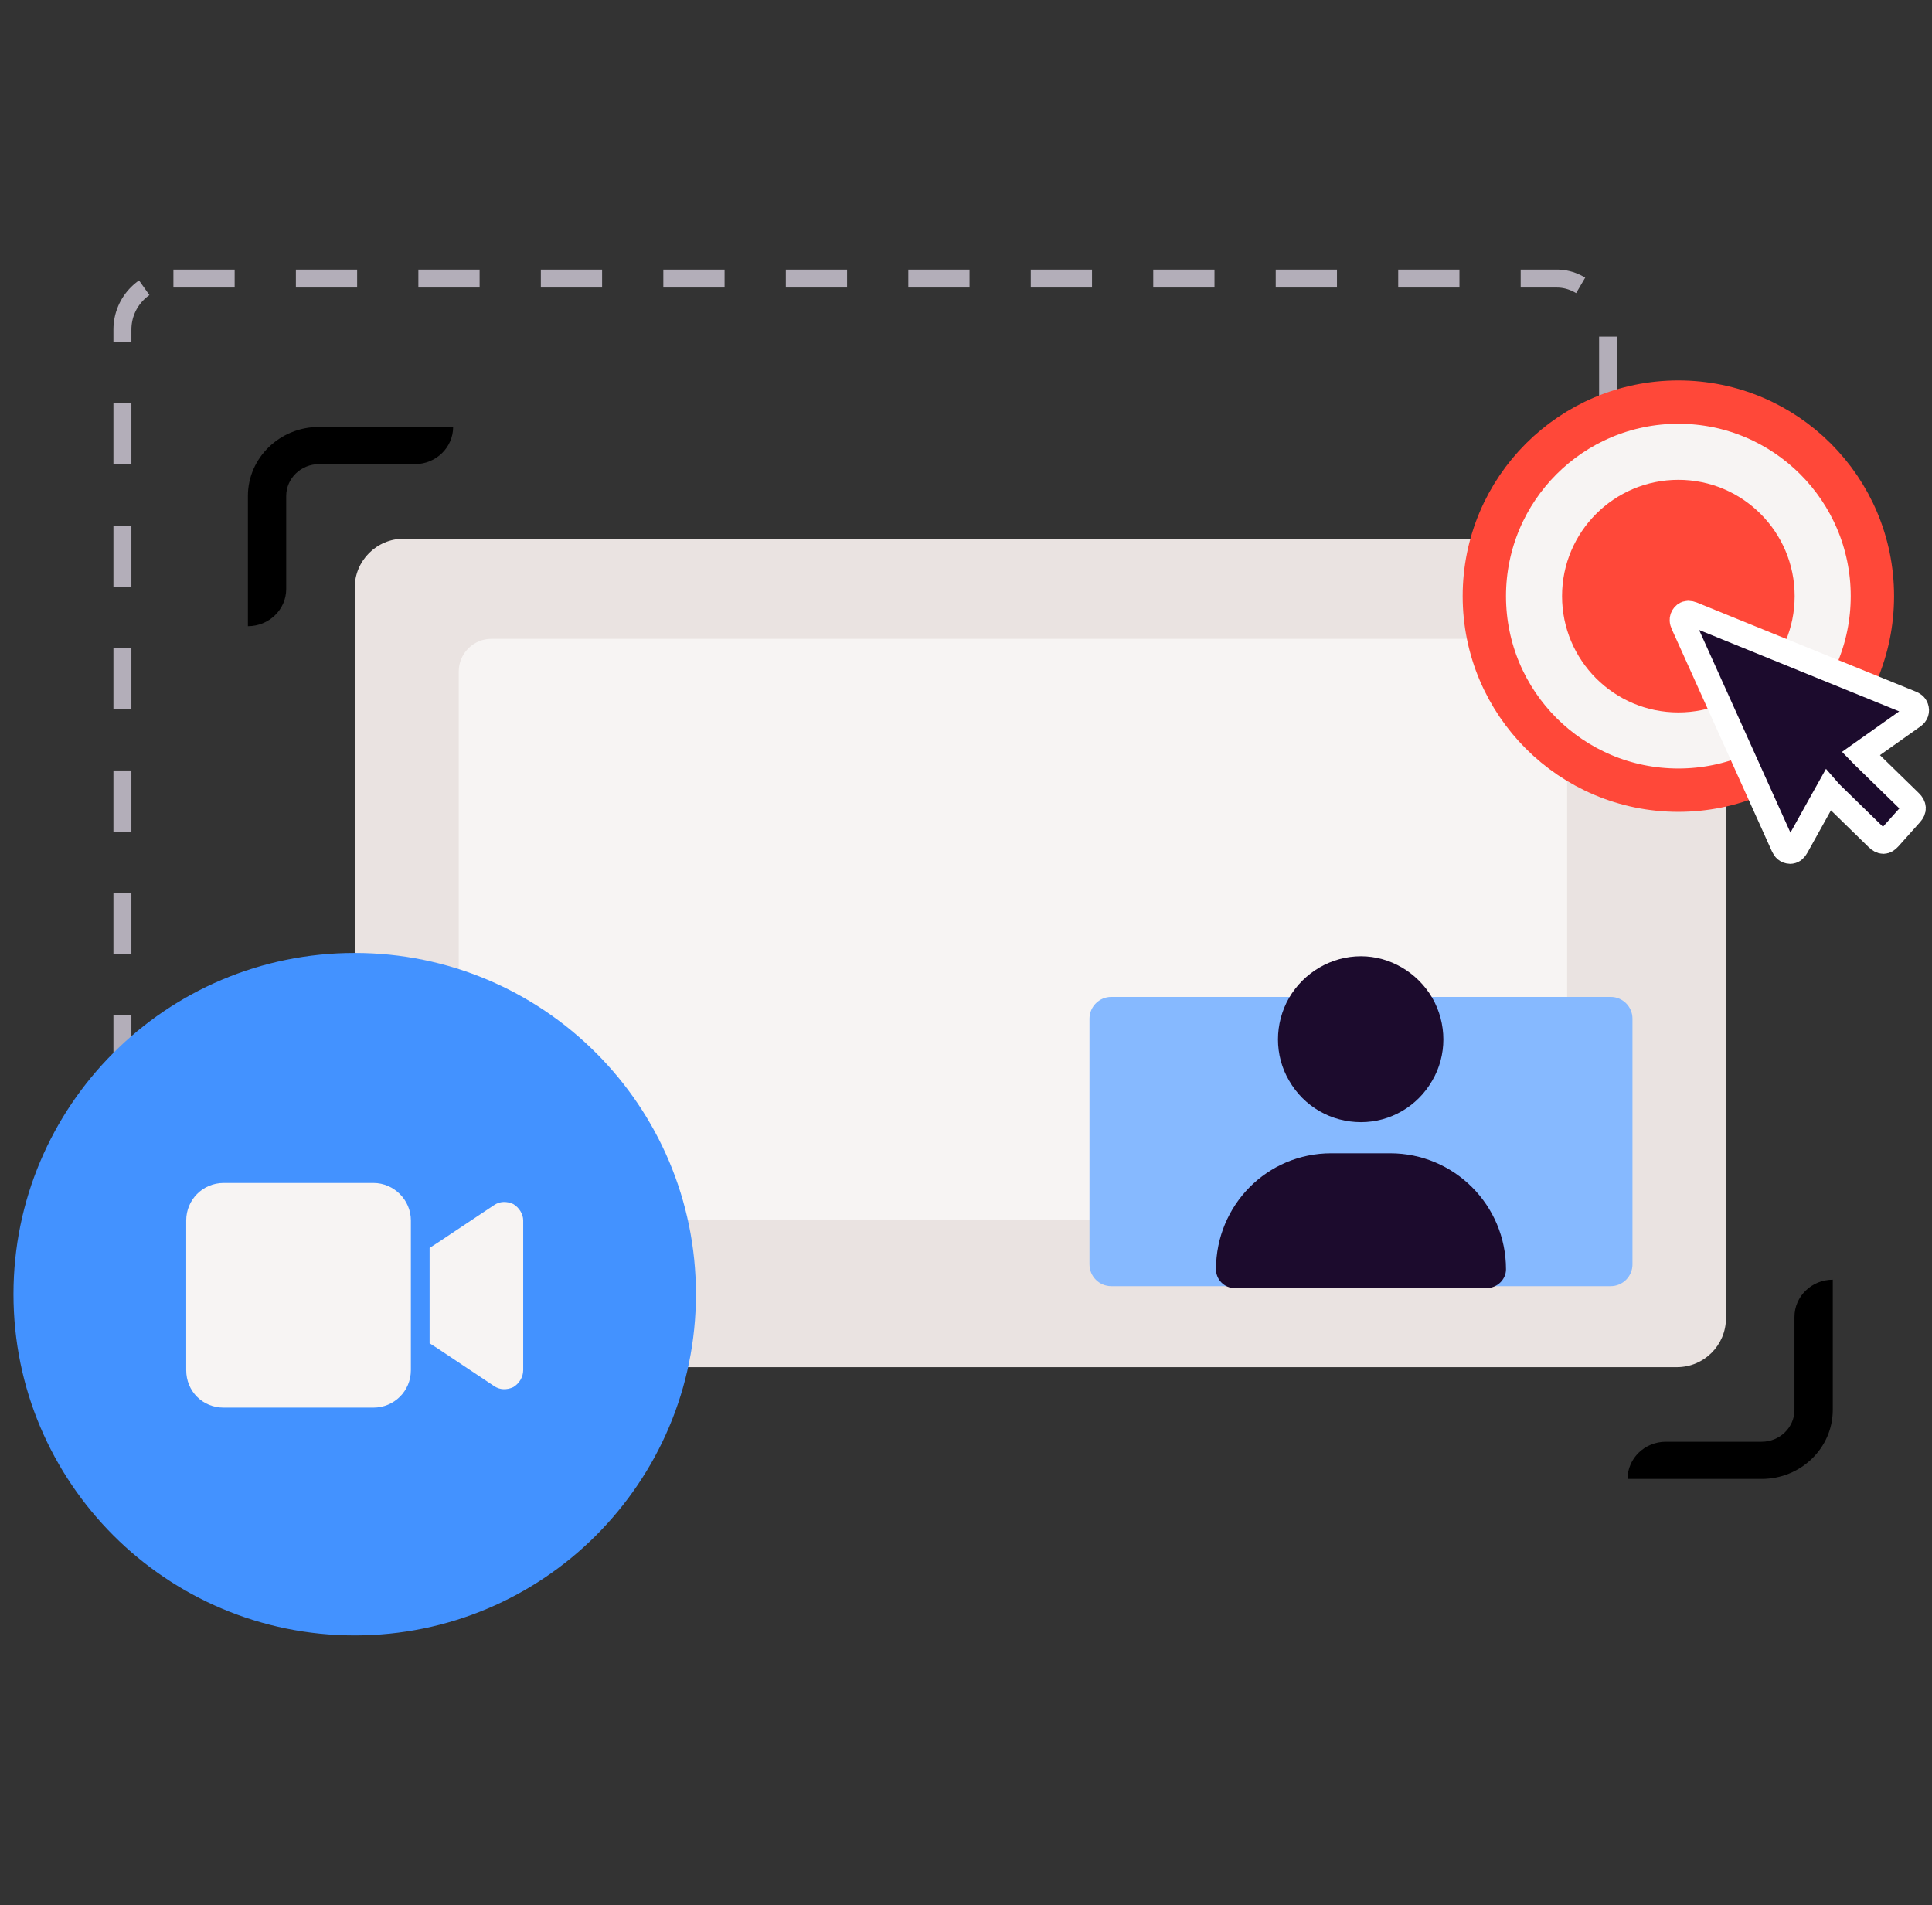 <svg xmlns="http://www.w3.org/2000/svg" fill="none" viewBox="0 0 430 424" height="424" width="430">
<rect x="0" y="0" width="430" height="424" fill="#333333" stroke="none"/>
<rect stroke-dasharray="13.63 13.63" stroke-width="4" stroke="#B3AEB9" rx="11.35" height="207.542" width="330.661" y="62" x="27.245"></rect>
<path fill="black" d="M407.919 284.809C403.21 284.809 399.392 288.515 399.392 293.087V313.782C399.392 317.701 396.12 320.878 392.083 320.878H370.765C366.056 320.878 362.238 324.584 362.238 329.156H392.083C400.829 329.156 407.919 322.273 407.919 313.782V284.809ZM100.854 95.019C100.854 99.591 97.037 103.297 92.327 103.297H71.01C66.973 103.297 63.701 106.474 63.701 110.392V131.088C63.701 135.66 59.883 139.366 55.174 139.366V110.392C55.174 101.902 62.264 95.019 71.01 95.019H100.854Z" clip-rule="evenodd" fill-rule="evenodd"></path>
<path fill="#EAE3E1" d="M78.947 130.805C78.947 124.78 83.831 119.896 89.856 119.896H373.236C379.261 119.896 384.145 124.78 384.145 130.805L384.145 293.369C384.145 299.394 379.261 304.278 373.236 304.278L89.857 304.279C83.832 304.279 78.948 299.395 78.948 293.37L78.947 130.805Z"></path>
<path fill="#F7F4F3" d="M102.102 149.452C102.102 145.435 105.358 142.179 109.374 142.179H341.517C345.534 142.179 348.79 145.435 348.79 149.452L348.79 264.269C348.79 268.286 345.534 271.542 341.517 271.542L109.375 271.542C105.359 271.542 102.102 268.286 102.102 264.27L102.102 149.452Z"></path>
<path fill="#86B9FF" d="M242.484 226.725C242.484 224.048 244.655 221.877 247.332 221.877H358.487C361.165 221.877 363.335 224.048 363.335 226.725L363.335 281.399C363.335 284.077 361.165 286.248 358.487 286.248L247.333 286.248C244.655 286.248 242.484 284.077 242.484 281.4L242.484 226.725Z"></path>
<path fill="#1C0B2D" d="M302.914 249.753C296.286 249.753 290.235 246.291 286.921 240.521C283.608 234.895 283.608 227.826 286.921 222.056C290.235 216.43 296.286 212.824 302.914 212.824C309.397 212.824 315.449 216.43 318.762 222.056C322.076 227.826 322.076 234.895 318.762 240.521C315.449 246.291 309.397 249.753 302.914 249.753ZM296.286 256.677H309.397C323.661 256.677 335.187 268.218 335.187 282.499C335.187 284.807 333.17 286.683 330.865 286.683H274.819C272.514 286.683 270.641 284.807 270.641 282.499C270.641 268.218 282.023 256.677 296.286 256.677Z"></path>
<path fill="#4392FF" d="M3 288.034C3 246.09 37.002 212.088 78.946 212.088C120.89 212.088 154.892 246.09 154.892 288.034C154.892 329.977 120.89 363.98 78.946 363.98C37.002 363.98 3 329.977 3 288.034Z"></path>
<path fill="#F7F4F3" d="M41.446 271.616C41.446 267.059 45.092 263.283 49.779 263.283H83.113C87.67 263.283 91.446 267.059 91.446 271.616V304.95C91.446 309.638 87.67 313.284 83.113 313.284H49.779C45.092 313.284 41.446 309.638 41.446 304.95V271.616ZM114.233 267.971C115.535 268.752 116.447 270.184 116.447 271.616V304.95C116.447 306.513 115.535 307.945 114.233 308.726C112.801 309.377 111.238 309.377 109.936 308.466L97.436 300.132L95.613 298.96V296.617V279.95V277.736L97.436 276.564L109.936 268.231C111.238 267.319 112.801 267.319 114.233 267.971Z"></path>
<circle stroke-width="9.643" stroke="#FF4839" fill="#F7F4F3" r="43.186" cy="132.675" cx="373.55"></circle>
<circle fill="#FF4839" r="25.886" cy="132.675" cx="373.547"></circle>
<path stroke-width="5.471" stroke="white" fill="#1C0B2D" d="M375.754 136.448C376.064 136.454 376.343 136.517 376.657 136.642C387.1 140.886 397.548 145.141 407.984 149.389C413.773 151.743 419.556 154.097 425.339 156.446C425.853 156.653 426.292 156.927 426.495 157.499C426.767 158.243 426.54 158.962 425.842 159.454C423.552 161.082 421.256 162.709 418.959 164.332C417.379 165.452 415.805 166.567 414.169 167.723C414.319 167.877 414.444 168.01 414.569 168.137C418.103 171.583 421.636 175.034 425.176 178.48C425.63 178.926 425.866 179.363 425.888 179.806C425.91 180.249 425.712 180.693 425.302 181.154L420.492 186.534C420.05 187.03 419.631 187.283 419.199 187.295C418.706 187.275 418.29 187.038 417.824 186.587C414.362 183.21 410.9 179.838 407.439 176.456C407.271 176.292 407.129 176.096 406.902 175.837C406.253 177.001 405.667 178.042 405.087 179.082C403.34 182.214 401.588 185.352 399.853 188.494C399.557 189.035 399.184 189.424 398.628 189.507C398.573 189.516 398.512 189.52 398.451 189.524C397.569 189.476 397.158 189 396.86 188.338C389.954 173 383.035 157.666 376.123 142.333C375.614 141.209 375.118 140.075 374.598 138.956C374.451 138.641 374.36 138.338 374.347 138.041C374.33 137.66 374.446 137.293 374.739 136.944C374.876 136.78 375.031 136.658 375.197 136.578C375.258 136.548 375.326 136.523 375.387 136.504C375.497 136.469 375.613 136.451 375.735 136.448L375.754 136.448Z"></path>
</svg>